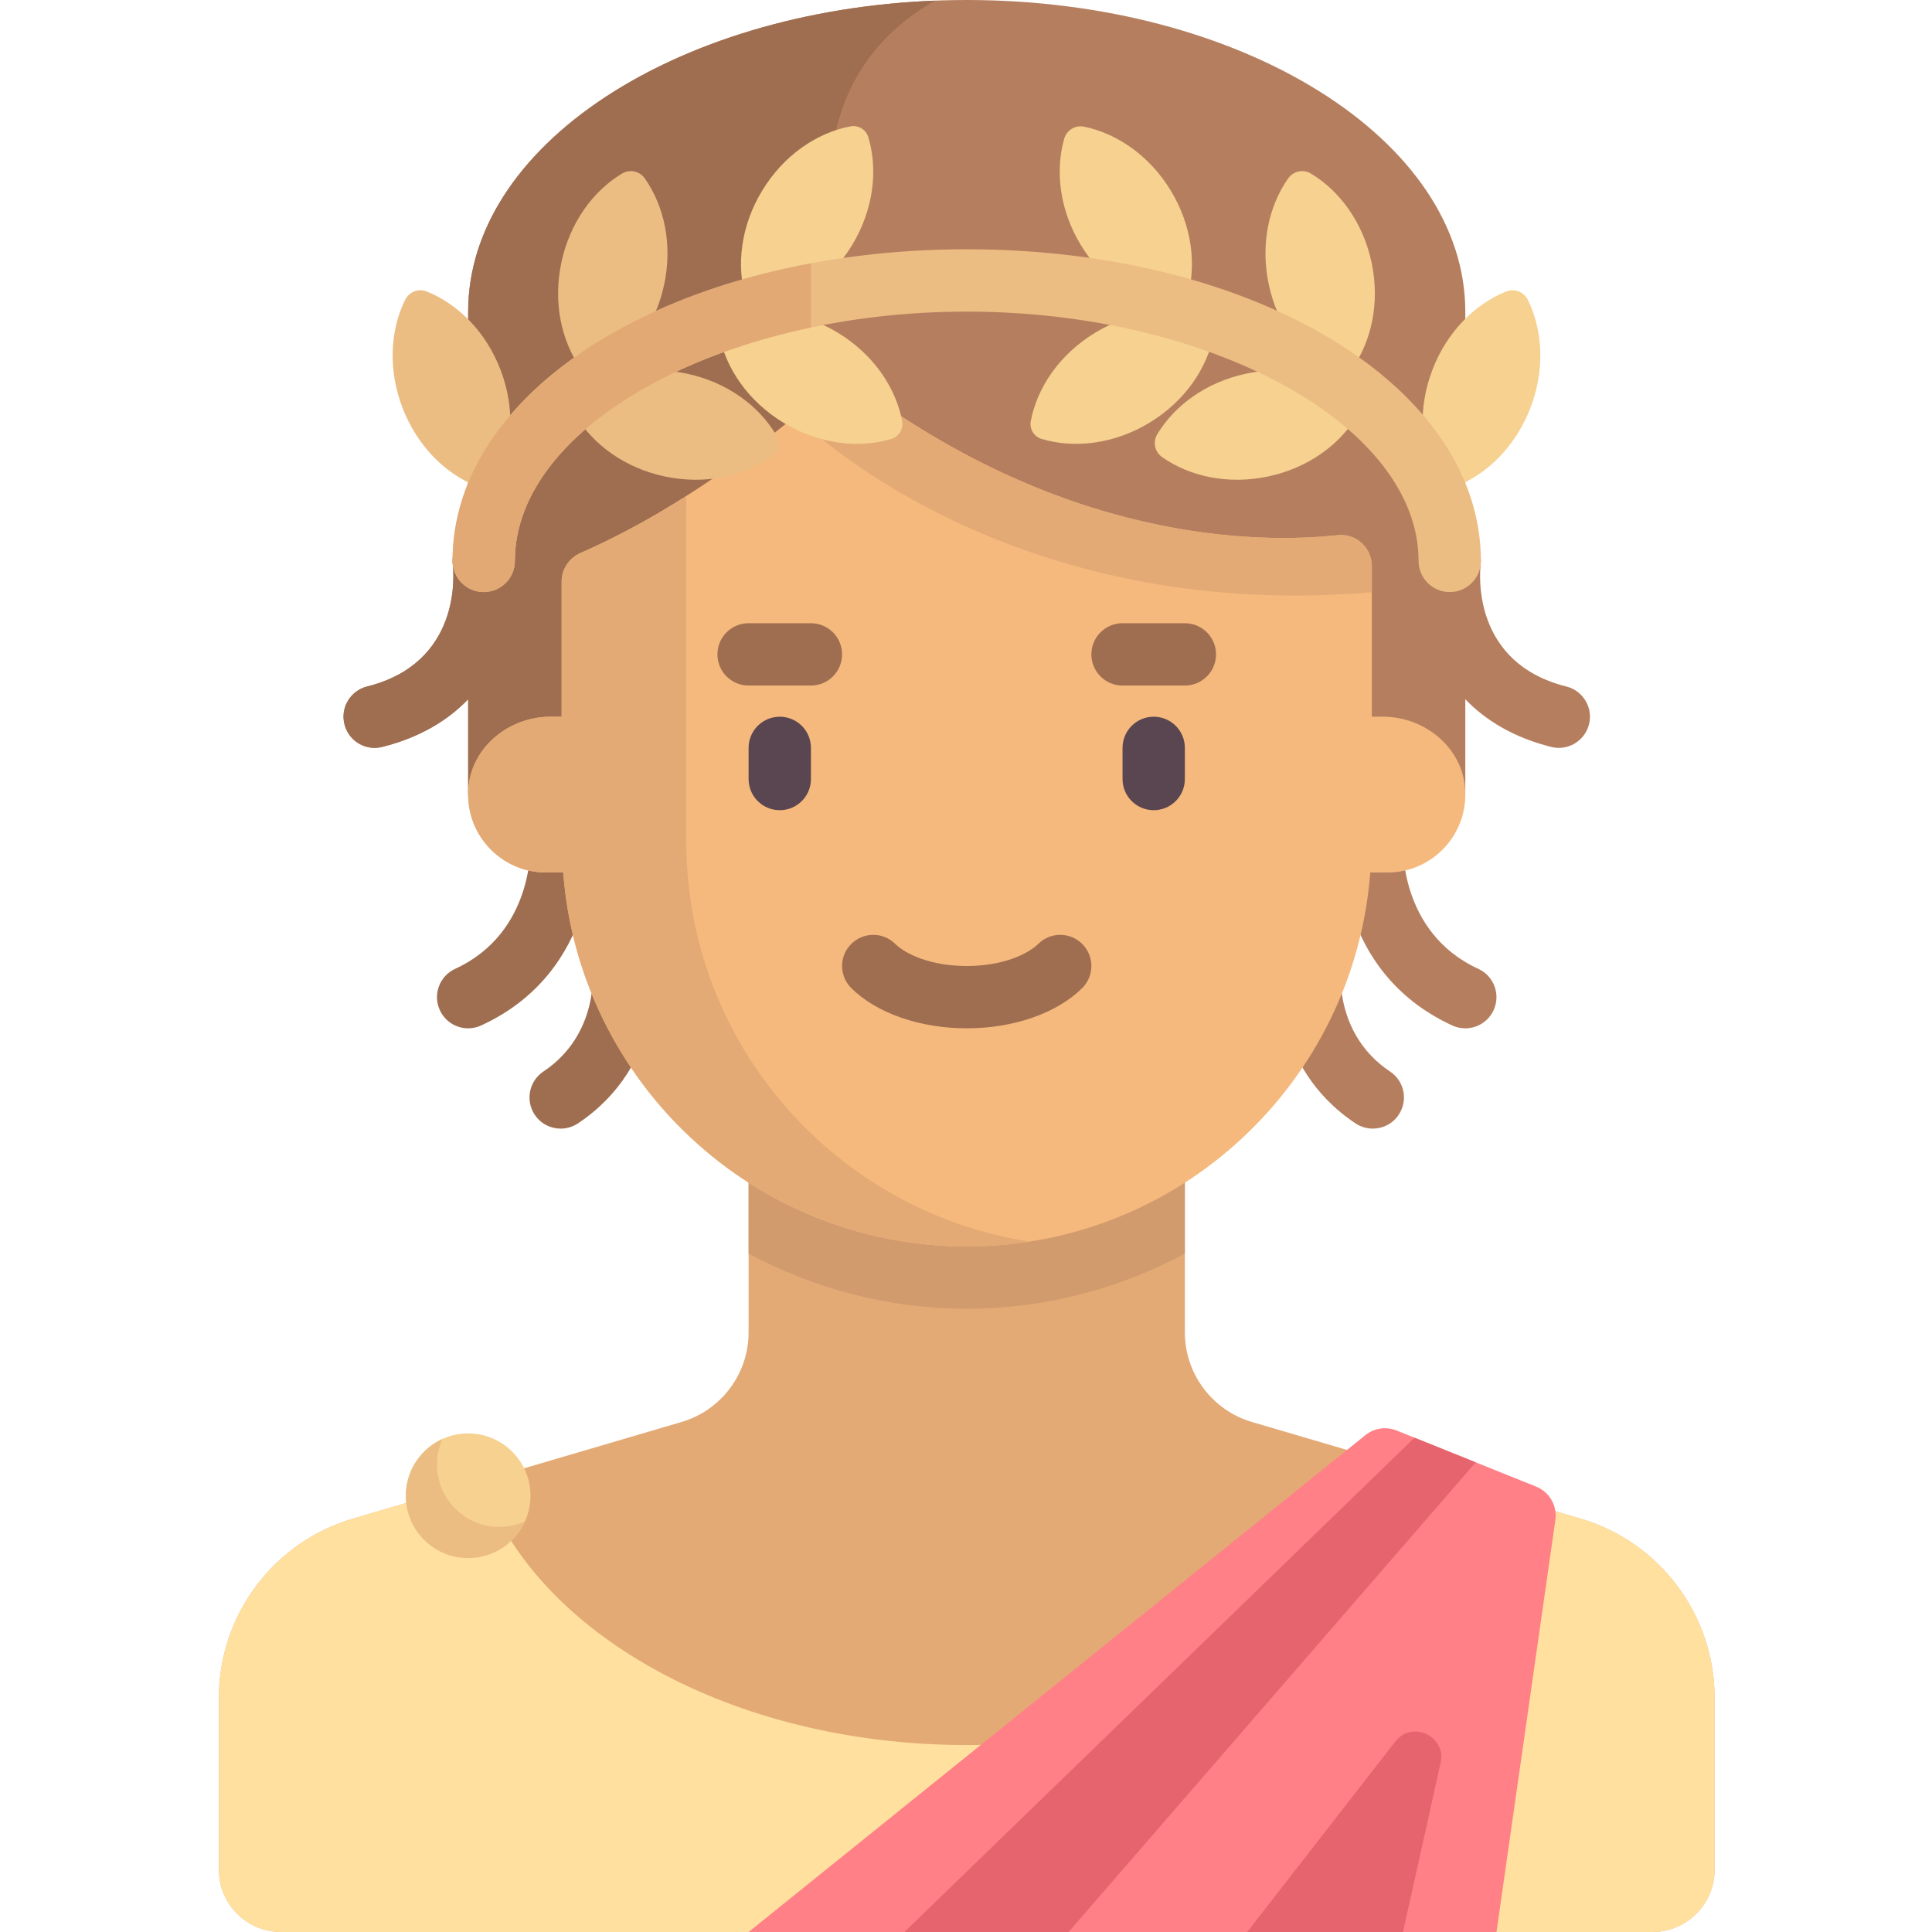 <svg height="512pt" viewBox="-58 0 512 512" width="512pt" xmlns="http://www.w3.org/2000/svg"><path d="m360.82 402.441-87.035-25.598c-10.543-3.102-17.785-12.777-17.785-23.77v-47.527h-115.613v47.527c0 10.992-7.238 20.668-17.781 23.77l-87.039 25.598c-21.086 6.203-35.566 25.555-35.566 47.535v45.508c0 9.121 7.395 16.516 16.516 16.516h363.355c9.121 0 16.516-7.395 16.516-16.516v-45.508c0-21.98-14.48-41.332-35.566-47.535zm0 0" fill="#e3aa75"/><path d="m360.82 402.441-34.113-10.031c-13.695 40.129-65.965 70.043-128.512 70.043-62.551 0-114.82-29.914-128.516-70.043l-34.113 10.031c-21.086 6.203-35.566 25.555-35.566 47.535v45.508c0 9.121 7.395 16.516 16.516 16.516h363.355c9.121 0 16.516-7.395 16.516-16.516v-45.508c0-21.98-14.48-41.332-35.566-47.535zm0 0" fill="#ffe09f"/><path d="m140.387 332.23c17.352 9.266 37.023 14.609 57.809 14.609 20.781 0 40.457-5.344 57.805-14.609v-26.68h-115.613zm0 0" fill="#d29b6e"/><path d="m330.312 272.516c3.129 0 6.121-1.781 7.508-4.805 1.91-4.145.098-9.051-4.047-10.953-21.098-9.703-19.969-33.074-19.961-33.305.266-4.559-3.203-8.461-7.758-8.727-4.559-.168-8.461 3.211-8.727 7.758-.09 1.418-1.684 34.918 29.539 49.273 1.121.516 2.293.758 3.445.758zm0 0" fill="#b57f5f"/><path d="m305.797 299.098c2.668 0 5.289-1.289 6.879-3.676 2.531-3.801 1.508-8.922-2.289-11.453-14.848-9.895-13.059-26.84-13.043-27.016.535-4.523-2.715-8.629-7.25-9.152-4.586-.559-8.621 2.715-9.152 7.25-.129 1.102-2.887 27.215 20.281 42.66 1.414.934 3 1.387 4.574 1.387zm0 0" fill="#b57f5f"/><path d="m66.074 272.516c-3.129 0-6.121-1.781-7.508-4.805-1.914-4.145-.098-9.051 4.047-10.953 21.098-9.703 19.969-33.074 19.961-33.305-.266-4.559 3.199-8.461 7.758-8.727 4.555-.168 8.457 3.211 8.727 7.758.086 1.418 1.684 34.918-29.543 49.273-1.121.516-2.289.758-3.441.758zm0 0" fill="#9f6e50"/><path d="m90.59 299.098c-2.668 0-5.289-1.289-6.879-3.676-2.531-3.801-1.508-8.922 2.289-11.453 14.848-9.895 13.055-26.84 13.039-27.016-.531-4.523 2.719-8.629 7.25-9.152 4.59-.559 8.621 2.715 9.152 7.25.129 1.102 2.887 27.215-20.281 42.66-1.41.934-3 1.387-4.57 1.387zm0 0" fill="#9f6e50"/><path d="m357.098 181.926c-24.918-6.234-23-29.652-22.711-32.258.422-3.395-1.277-6.566-4.066-8.176v-58.91c.004-45.609-59.152-82.582-132.125-82.582-72.973 0-132.129 36.973-132.129 82.582v58.953c-2.75 1.605-4.453 4.727-4.074 8.09.297 2.648 2.219 26.07-22.703 32.305-4.426 1.102-7.121 5.586-6.008 10.008.938 3.758 4.297 6.258 8 6.258.66 0 1.34-.082 2.008-.25 10.066-2.516 17.438-7.102 22.773-12.625v25.133h264.258v-25.133c5.34 5.523 12.711 10.109 22.777 12.625.668.168 1.344.25 2.008.25 3.699 0 7.062-2.5 8-6.258 1.113-4.422-1.582-8.906-6.008-10.012zm0 0" fill="#b57f5f"/><path d="m165.16 210.453c0-4-8.258-70.066-8.258-70.066s4.77-58.121 4.953-90.84c.109-18.77 6.984-37.438 27.973-49.383-68.996 2.746-123.762 38.598-123.762 82.414v58.957c-2.75 1.602-4.453 4.727-4.074 8.09.297 2.648 2.219 26.07-22.703 32.301-4.426 1.105-7.117 5.59-6.008 10.008.938 3.758 4.301 6.258 8 6.258.664 0 1.34-.078 2.008-.25 10.066-2.516 17.438-7.098 22.777-12.621v25.129h99.094zm0 0" fill="#9f6e50"/><path d="m308.5 189.934h-2.949v-39.895c0-4.887-4.195-8.742-9.055-8.215-20.543 2.234-73.434 2.309-131.336-42.727 0 0-30.383 30.383-69.297 47.441-3.023 1.324-5.023 4.246-5.023 7.551v35.848h-2.953c-10.797 0-20.641 7.77-21.715 18.512-1.238 12.359 8.434 22.777 20.539 22.777h4.547c4.227 55.418 50.434 99.098 106.938 99.098 56.5 0 102.707-43.68 106.938-99.098h4.547c12.102 0 21.773-10.418 20.535-22.777-1.074-10.746-10.914-18.516-21.715-18.516zm0 0" fill="#f5b97d"/><path d="m152.941 110.07c.199.223.328.492.543.707 1.922 1.918 48.027 47.055 131.836 47.055 6.656 0 13.449-.32 20.227-.895v-6.898c0-4.887-4.191-8.742-9.051-8.215-20.543 2.234-73.434 2.309-131.336-42.727 0 0-4.504 4.492-12.219 10.973zm0 0" fill="#e3aa75"/><path d="m198.195 330.324c5.648 0 11.266-.441 16.676-1.285-51.453-7.938-91-52.395-91-106.07v-91.52c-8.527 5.426-17.969 10.684-28 15.086-3.027 1.328-5.031 4.254-5.031 7.562v35.84h-2.953c-10.797 0-20.641 7.77-21.715 18.512-1.238 12.359 8.434 22.777 20.539 22.777h4.547c4.227 55.418 50.434 99.098 106.938 99.098zm0 0" fill="#e3aa75"/><path d="m148.645 214.711c-4.562 0-8.258-3.695-8.258-8.258v-8.258c0-4.566 3.695-8.258 8.258-8.258 4.566 0 8.258 3.691 8.258 8.258v8.258c0 4.562-3.691 8.258-8.258 8.258zm0 0" fill="#5a4650"/><path d="m247.742 214.711c-4.566 0-8.258-3.695-8.258-8.258v-8.258c0-4.566 3.695-8.258 8.258-8.258 4.566 0 8.258 3.691 8.258 8.258v8.258c0 4.562-3.691 8.258-8.258 8.258zm0 0" fill="#5a4650"/><path d="m198.195 272.516c-12.395 0-23.824-3.977-30.574-10.637-3.25-3.211-3.281-8.434-.082-11.676 3.219-3.25 8.445-3.281 11.68-.082 2.75 2.711 9.359 5.879 18.973 5.879 9.613 0 16.227-3.168 18.977-5.879 3.234-3.203 8.461-3.168 11.68.082 3.199 3.242 3.168 8.469-.082 11.676-6.75 6.66-18.176 10.637-30.57 10.637zm0 0" fill="#9f6e50"/><path d="m156.902 181.676h-16.516c-4.562 0-8.258-3.691-8.258-8.258 0-4.562 3.695-8.258 8.258-8.258h16.516c4.566 0 8.258 3.695 8.258 8.258 0 4.566-3.691 8.258-8.258 8.258zm0 0" fill="#9f6e50"/><path d="m256 181.676h-16.516c-4.566 0-8.258-3.691-8.258-8.258 0-4.562 3.695-8.258 8.258-8.258h16.516c4.566 0 8.258 3.695 8.258 8.258 0 4.566-3.691 8.258-8.258 8.258zm0 0" fill="#9f6e50"/><path d="m143.988 50.508c-5.695 9.383-6.922 19.922-4.297 28.652.586 1.957 2.668 3.223 4.676 2.84 8.957-1.699 17.742-7.652 23.438-17.031 5.695-9.379 6.922-19.922 4.301-28.652-.59-1.957-2.672-3.223-4.68-2.84-8.953 1.699-17.742 7.652-23.438 17.031zm0 0" fill="#f6d190"/><path d="m149.605 112.012c9.379 5.695 19.922 6.922 28.652 4.297 1.957-.586 3.223-2.668 2.84-4.676-1.703-8.957-7.652-17.742-17.031-23.438-9.383-5.695-19.922-6.922-28.652-4.301-1.957.59-3.223 2.672-2.84 4.68 1.699 8.953 7.652 17.742 17.031 23.438zm0 0" fill="#f6d190"/><path d="m90.766 69.594c-2.23 10.543-.023 20.723 5.141 28.066 1.383 1.965 3.992 2.516 6.051 1.277 7.695-4.625 13.836-13.035 16.066-23.582 2.23-10.547.02-20.727-5.145-28.07-1.383-1.965-3.988-2.516-6.051-1.277-7.695 4.625-13.836 13.039-16.062 23.586zm0 0" fill="#ecbd83"/><path d="m118.219 126.273c10.547 2.23 20.723.023 28.066-5.141 1.969-1.387 2.52-3.992 1.281-6.051-4.625-7.695-13.039-13.836-23.586-16.066s-20.723-.02-28.066 5.145c-1.969 1.383-2.52 3.988-1.281 6.051 4.625 7.691 13.039 13.836 23.586 16.062zm0 0" fill="#ecbd83"/><path d="m48.633 107.988c3.844 10.078 11.219 17.438 19.547 20.812 2.262.914 4.73-.102 5.801-2.297 3.926-8.043 4.512-18.402.688-28.441-3.844-10.078-11.223-17.438-19.547-20.809-2.262-.918-4.734.098-5.805 2.293-3.922 8.043-4.508 18.402-.684 28.441zm0 0" fill="#ecbd83"/><g fill="#f6d190"><path d="m252.262 50.508c5.695 9.383 6.922 19.922 4.301 28.652-.59 1.957-2.672 3.223-4.676 2.84-8.957-1.699-17.746-7.652-23.441-17.031-5.578-9.188-6.867-19.492-4.453-28.113.668-2.387 2.957-3.777 5.383-3.27 8.766 1.836 17.309 7.734 22.887 16.922zm0 0"/><path d="m246.645 112.012c-9.379 5.695-19.922 6.922-28.652 4.297-1.957-.586-3.219-2.668-2.836-4.676 1.699-8.957 7.652-17.742 17.031-23.438 9.379-5.695 19.922-6.922 28.652-4.301 1.957.59 3.219 2.672 2.84 4.68-1.703 8.953-7.656 17.742-17.035 23.438zm0 0"/><path d="m305.488 69.594c2.23 10.543.02 20.723-5.145 28.066-1.383 1.965-3.988 2.516-6.051 1.277-7.691-4.625-13.832-13.035-16.062-23.582s-.02-20.727 5.141-28.07c1.387-1.965 3.992-2.516 6.051-1.277 7.695 4.625 13.836 13.039 16.066 23.586zm0 0"/><path d="m278.031 126.273c-10.543 2.23-20.723.023-28.066-5.141-1.965-1.387-2.516-3.992-1.277-6.051 4.625-7.695 13.035-13.836 23.582-16.066s20.727-.02 28.07 5.145c1.965 1.383 2.516 3.988 1.277 6.051-4.625 7.691-13.039 13.836-23.586 16.062zm0 0"/><path d="m347.617 107.988c-3.84 10.078-11.219 17.438-19.543 20.812-2.262.914-4.734-.102-5.805-2.297-3.922-8.043-4.512-18.402-.684-28.441 3.84-10.078 11.219-17.438 19.543-20.809 2.262-.918 4.734.098 5.805 2.293 3.926 8.043 4.512 18.402.684 28.441zm0 0"/></g><path d="m349.09 393.969-36.984-14.871c-2.773-1.117-5.934-.645-8.262 1.23l-163.457 131.672h198.195l15.602-109.199c.535-3.766-1.566-7.41-5.094-8.832zm0 0" fill="#ff8086"/><path d="m326.195 156.902c-4.566 0-8.258-3.699-8.258-8.258 0-35.809-54.84-66.066-119.742-66.066-64.906 0-119.742 30.258-119.742 66.066 0 4.559-3.695 8.258-8.258 8.258-4.566 0-8.258-3.699-8.258-8.258 0-46.305 59.852-82.582 136.258-82.582 76.402 0 136.258 36.277 136.258 82.582 0 4.562-3.695 8.258-8.258 8.258zm0 0" fill="#ecbd83"/><path d="m156.902 69.785c-55.609 10.367-94.965 41.316-94.965 78.859 0 4.559 3.691 8.258 8.258 8.258 4.562 0 8.258-3.699 8.258-8.258 0-27.84 33.199-52.336 78.449-61.855zm0 0" fill="#e2a975"/><path d="m82.582 396.387c0 9.121-7.395 16.516-16.516 16.516s-16.516-7.395-16.516-16.516c0-9.121 7.395-16.516 16.516-16.516s16.516 7.395 16.516 16.516zm0 0" fill="#f6d190"/><path d="m74.324 404.645c-9.121 0-16.516-7.395-16.516-16.516 0-2.418.523-4.727 1.461-6.797-5.738 2.59-9.719 8.355-9.719 15.055 0 9.121 7.395 16.516 16.516 16.516 6.699 0 12.469-3.98 15.059-9.715-2.07.934-4.383 1.457-6.801 1.457zm0 0" fill="#ecbd83"/><path d="m225.191 512 107.883-124.469-16.215-6.52-135.18 130.988zm0 0" fill="#e5646e"/><path d="m272.516 512 39.258-50.473c4.449-5.723 13.566-1.43 11.996 5.645l-9.961 44.828zm0 0" fill="#e5646e"/></svg>